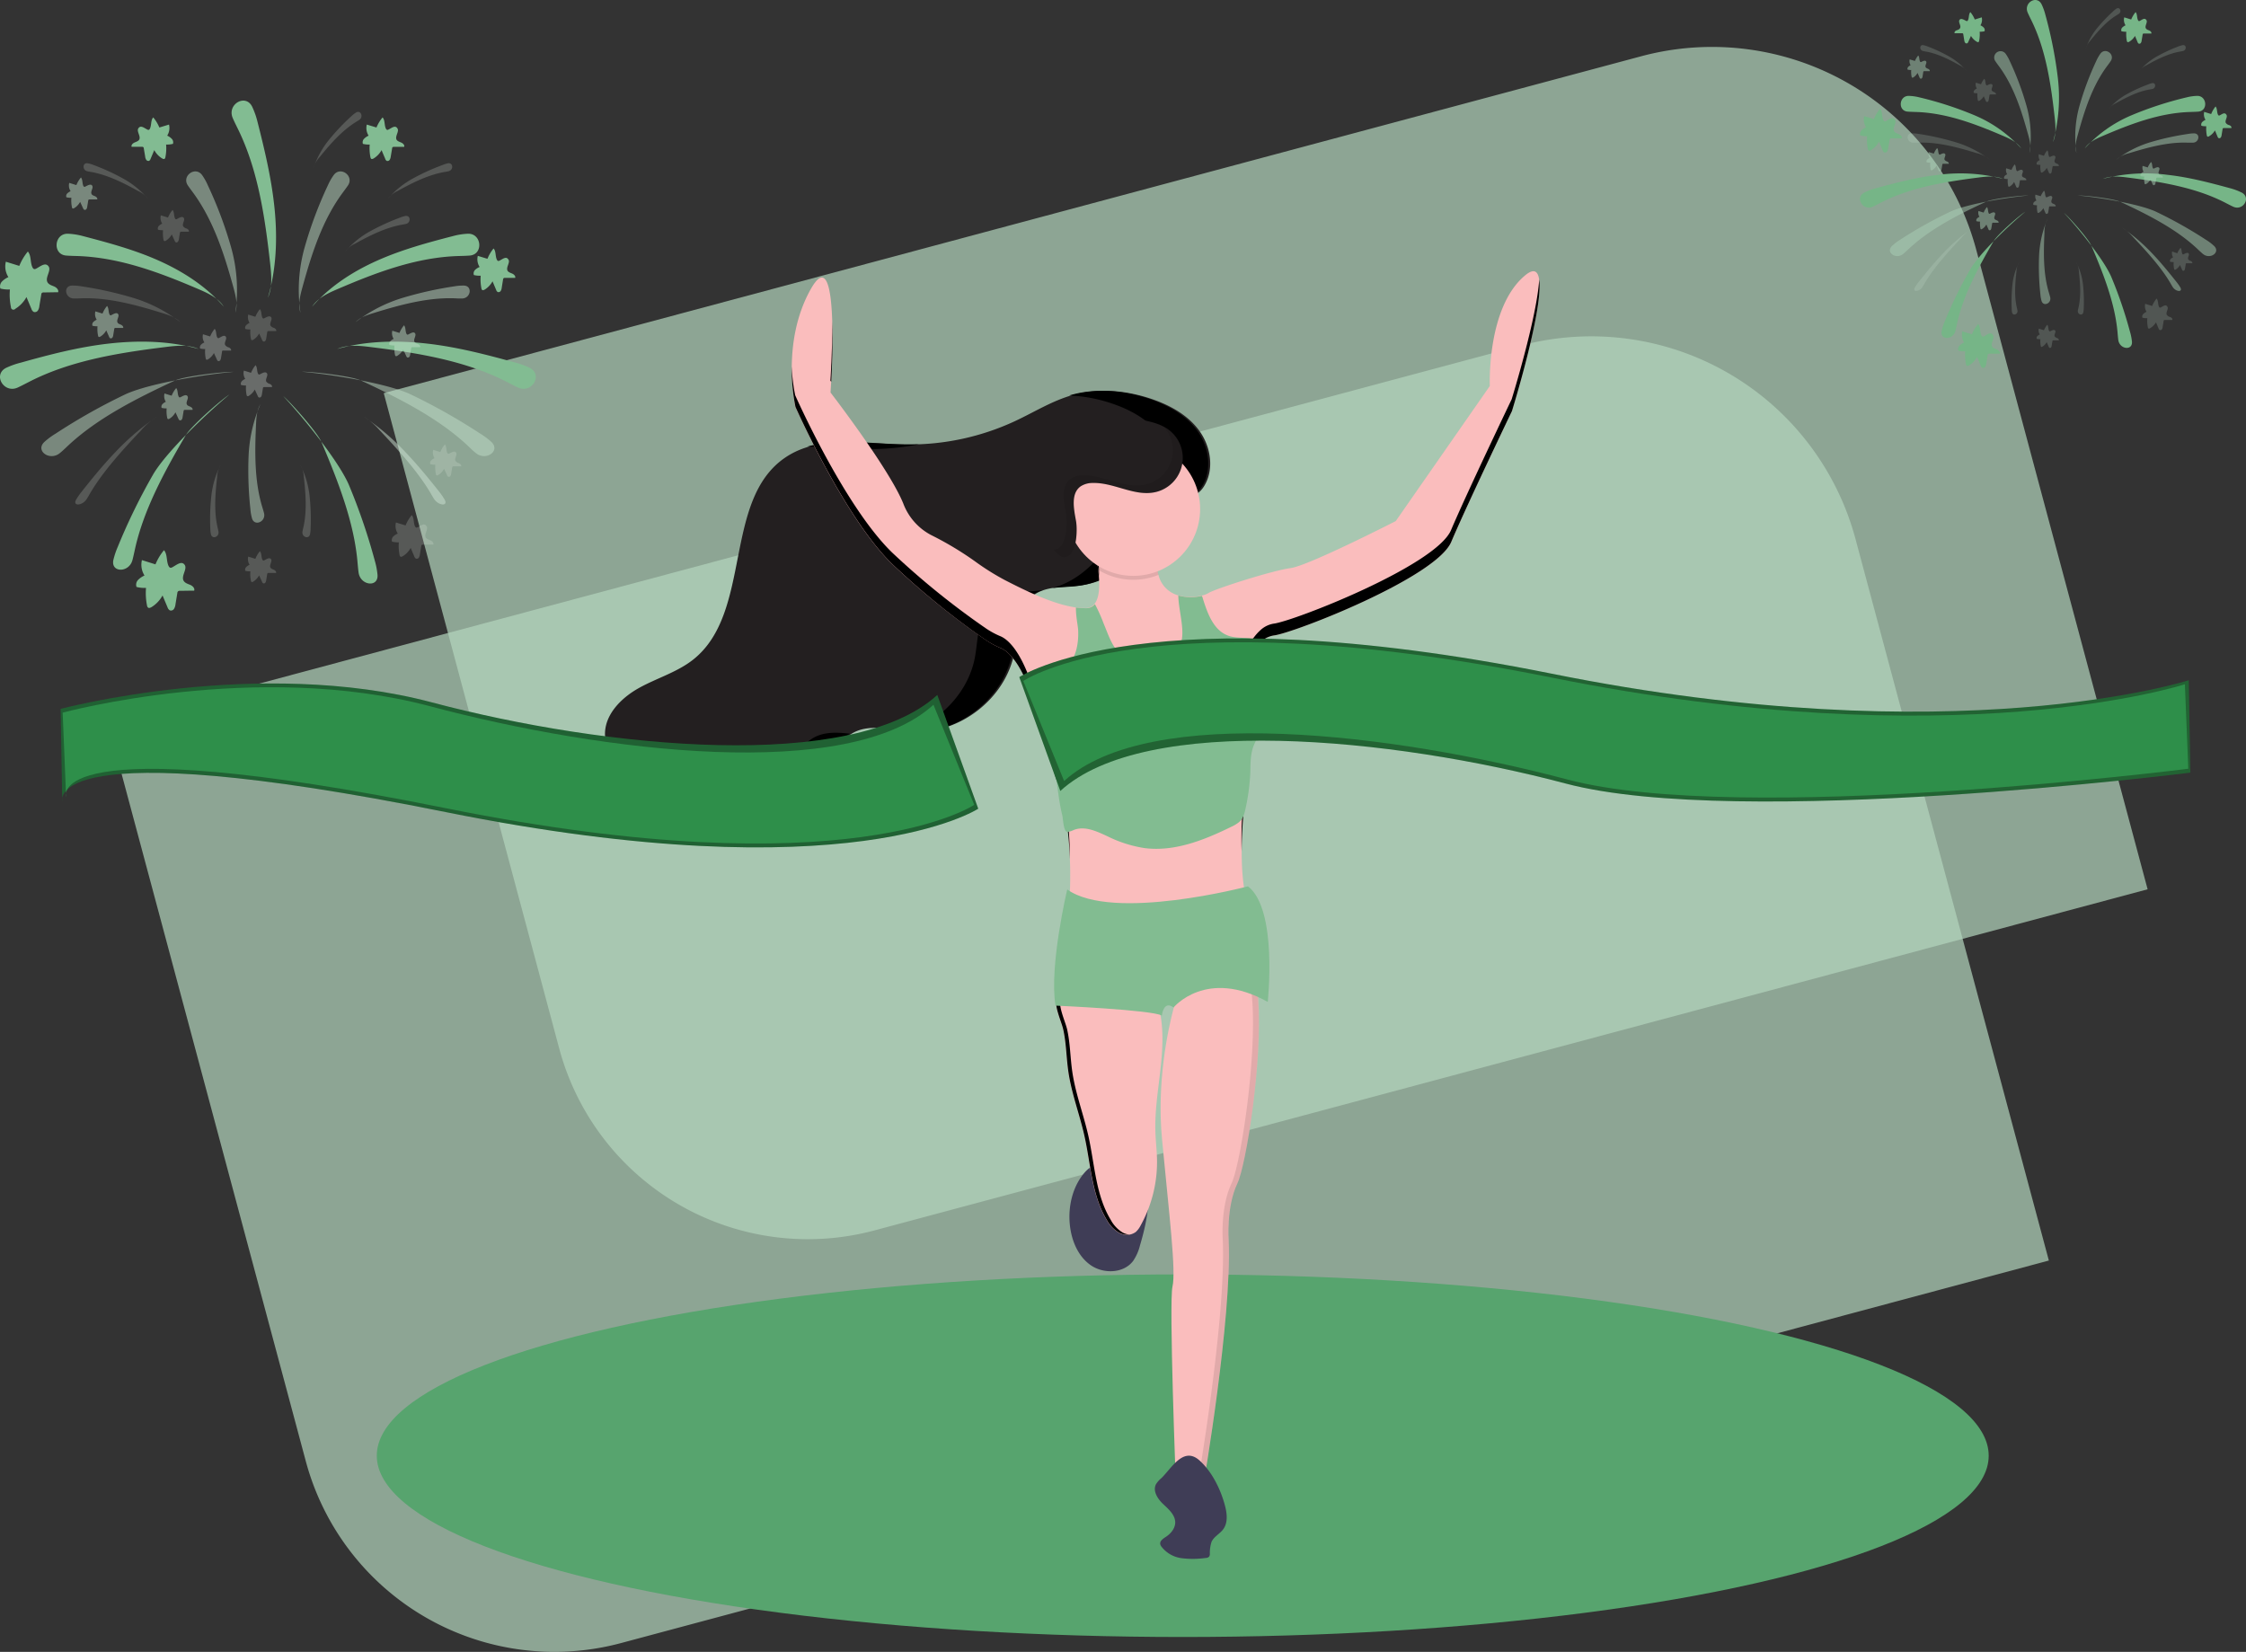 <?xml version="1.0" encoding="UTF-8"?> <svg xmlns="http://www.w3.org/2000/svg" viewBox="0 0 768 564.91"><rect x="0" y="0" width="768" height="564.91" fill="#333333" stroke="none"/><defs><style>.cls-1{fill:#b4d6be;opacity:0.7;}.cls-1,.cls-11,.cls-13,.cls-15,.cls-16,.cls-17,.cls-18,.cls-20,.cls-21,.cls-5{isolation:isolate;}.cls-2{fill:#3f3d56;}.cls-3{fill:#57a46e;}.cls-4{fill:#fabdbd;}.cls-5{opacity:0.1;}.cls-6{fill:#231f20;}.cls-7{fill:#82bc91;}.cls-8{fill:#266e39;}.cls-9{fill:#2e8f4a;}.cls-10{fill:#246c38;}.cls-11{fill:#c1dec9;}.cls-11,.cls-15,.cls-16,.cls-18{opacity:0.5;}.cls-12{fill:#82bc92;}.cls-13,.cls-17{fill:#e6f2ea;}.cls-13,.cls-20{opacity:0.2;}.cls-14{fill:#82bb92;}.cls-15{fill:#c1ddc9;}.cls-16{fill:#cfe5d5;}.cls-17,.cls-21{opacity:0.3;}.cls-18{fill:#aad1b6;}.cls-19{fill:#76b587;}.cls-20,.cls-21{fill:#cae3d2;}</style></defs><g id="Layer_2" data-name="Layer 2"><g id="Layer_1-2" data-name="Layer 1"><path class="cls-1" d="M131.19,134.45l430-115.21A93.53,93.53,0,0,1,675.75,85.38l58.61,218.73h0L299,420.77a88,88,0,0,1-107.78-62.22l-60-224.1h0Z"></path><path class="cls-1" d="M37.06,247.59,519.92,118.21a93.54,93.54,0,0,1,114.56,66.14l66.11,246.72h0L212.34,561.89a88,88,0,0,1-107.78-62.22L37,247.56h0Z"></path><path class="cls-2" d="M365.8,418.61c.51,5.37,2.68,10.89,7.09,14s11.33,2.91,14.58-1.41a16.41,16.41,0,0,0,2.34-5.31c2.64-8.9,4.46-18.63,1.24-27.34-6.93-.33-15-3.45-20.12,2.37C366.81,405.64,365.21,412.4,365.8,418.61Z"></path><ellipse class="cls-3" cx="404.43" cy="497.81" rx="275.59" ry="62"></ellipse><path class="cls-4" d="M397,363.88c-.78,7.83-2.21,15.64-1.91,23.5.11,3,.48,6,.54,9.09A44.85,44.85,0,0,1,390,419.13a7.57,7.57,0,0,1-1.61,2.16,5.32,5.32,0,0,1-5.78.3,11.42,11.42,0,0,1-4.18-4.38c-5.16-8.49-5.48-18.91-7.63-28.59-1.65-7.41-4.43-14.58-5.53-22.08-.71-4.84-.7-9.78-1.78-14.54-.32-1.44-1.21-3.6-1.8-5.72-.55-1.89-.86-3.75-.36-5,1-2.65,4.54-1.69,6.82-1.57a156.28,156.28,0,0,0,24.09-.48,2.83,2.83,0,0,1,2.26.43,2.9,2.9,0,0,1,.56,1,34.44,34.44,0,0,1,1.55,5.35C397.81,351.77,397.61,357.91,397,363.88Z"></path><path d="M393.49,339.17a6.42,6.42,0,0,0-1.24,0c-3.84.38-7.69.6-11.53.69Q387.11,339.79,393.49,339.17Z"></path><path d="M384,421.57a11.31,11.31,0,0,1-4.18-4.39c-5.16-8.48-5.48-18.9-7.63-28.59-1.65-7.41-4.44-14.57-5.53-22.08-.71-4.83-.7-9.77-1.78-14.54-.33-1.43-1.21-3.59-1.81-5.71-.54-1.89-.85-3.75-.35-5.05a2.86,2.86,0,0,1,2.65-1.79c-1.7-.09-3.35.15-4,1.82-.5,1.29-.18,3.15.36,5,.6,2.12,1.48,4.28,1.81,5.72,1.08,4.76,1.07,9.7,1.78,14.54,1.09,7.51,3.88,14.67,5.52,22.08,2.16,9.68,2.48,20.11,7.63,28.59a11.45,11.45,0,0,0,4.19,4.38,6,6,0,0,0,3.53.65A6.48,6.48,0,0,1,384,421.57Z"></path><path class="cls-4" d="M423.13,404.64c-3.89,8.13-3,19.54-3,19.54,1.14,26.86-8.62,83.48-8.62,83.48l-9.41.17s-2.43-62.46-1.18-67.86-1.09-24.17-3.57-50.34c-1.84-19.45,1.93-37.18,4-45,.7-2.7,1.2-4.18,1.2-4.18s15.06-23.11,24-12.51c2.06,2.46,3.21,7.49,3.69,13.85C431.76,362.82,426.11,398.4,423.13,404.64Z"></path><path class="cls-5" d="M430.19,341.82c-.48-6.36-1.62-11.39-3.69-13.85a6.94,6.94,0,0,0-6.65-2.69,7.16,7.16,0,0,1,4.63,2.72c2.06,2.47,3.22,7.49,3.7,13.86,1.56,21-4.08,56.57-7.06,62.81-3.89,8.14-3,19.55-3,19.55,1.14,26.86-8.63,83.48-8.63,83.48h2s9.76-56.62,8.62-83.48c0,0-.87-11.41,3-19.54C426.11,398.4,431.76,362.82,430.19,341.82Z"></path><path class="cls-2" d="M397.15,505.46a8.5,8.5,0,0,0-1.88,2.13c-1.17,2.29.59,5,2.45,6.75s4.09,3.67,4.14,6.25c0,2.07-1.5,3.87-3.24,5-.93.61-2.1,1.38-1.88,2.49a2.24,2.24,0,0,0,.37.78,10.37,10.37,0,0,0,6.94,4,31.14,31.14,0,0,0,8.24-.08,1.65,1.65,0,0,0,1.12-.41,1.49,1.49,0,0,0,.29-.93,12.15,12.15,0,0,1,.6-4.23c.84-1.76,2.83-2.69,4-4.29,1.57-2.17,1.3-5.16.64-7.76-1.44-5.67-4.55-12.11-9.1-16C404.52,494.8,400.57,502.13,397.15,505.46Z"></path><path class="cls-6" d="M411.6,166.47c3.65-5.67,2.54-13.48-1.39-19s-10.14-8.91-16.53-11.07c-8.61-2.9-18.07-3.77-26.82-1.33-7,1.94-13.2,5.86-19.74,8.92a85.47,85.47,0,0,1-37,8c-14.19-.15-29.79-3.51-41.56,4.45-21.53,14.55-11.17,52.94-31.5,69.1-5.48,4.35-12.44,6.33-18.56,9.73s-11.89,9.21-11.62,16.21a18.58,18.58,0,0,0,3.53,9.35c7.94,12.11,22.51,19.43,37,19A46.69,46.69,0,0,0,284,259.51c2-3,3.82-6.33,6.82-8.35,6-4.07,14-1.44,21.22-1,16.08,1,31.94-11.31,34.86-27.19,1.23-6.77.85-14.84,6.21-19.17,4.33-3.5,10.52-2.87,16.07-3.56,10.15-1.23,18.07-7.7,23.45-16.08,2.47-3.84,2.68-8.38,6.08-11.43C402.33,169.5,408.13,171.83,411.6,166.47Z"></path><path d="M296.7,153.57a84.78,84.78,0,0,0,17.55-1.65c-1.59.08-3.21.1-4.81.08-11.14-.11-23.15-2.2-33.48.75C282.81,152.7,289.91,153.5,296.7,153.57Z"></path><path d="M277.34,252.82c-3,2-4.78,5.36-6.82,8.36a47.13,47.13,0,0,1-26.19,18.74h2.36a46.64,46.64,0,0,0,36.57-20.32c2-3,3.83-6.33,6.82-8.36l.52-.33C285.84,250.35,281.18,250.2,277.34,252.82Z"></path><path d="M409.53,147.47c-3.92-5.48-10.14-8.91-16.53-11.06-8.61-2.9-18.07-3.78-26.82-1.34-.2.05-.4.12-.59.18A51.64,51.64,0,0,1,380.26,138c6.39,2.16,12.61,5.58,16.53,11.06s5,13.36,1.39,19c-3.47,5.38-9.27,3.05-13,6.39-3.4,3.05-3.62,7.59-6.09,11.43-4.62,7.18-11.14,13-19.33,15.25,2.82-.38,5.81-.39,8.62-.74,10.16-1.23,18.08-7.7,23.45-16.08,2.47-3.84,2.69-8.38,6.09-11.43,3.71-3.34,9.51-1,13-6.39C414.57,160.79,413.46,153,409.53,147.47Z"></path><path d="M355.67,201.93c-5.52.67-11.71.06-16.07,3.55-5.36,4.34-5,12.4-6.21,19.18-2.15,11.84-11.56,21.74-22.87,25.56l.8.06c16.09,1,31.95-11.31,34.87-27.18,1.22-6.78.85-14.84,6.21-19.18a12.44,12.44,0,0,1,4.14-2.09C356.23,201.85,356,201.9,355.67,201.93Z"></path><path class="cls-4" d="M517,140.57s-15.57,32.53-20.73,44.72-53.89,31.18-60.6,32a8.71,8.71,0,0,0-4.75,2.39c-3.74,3.43-5.8,9.22-5.8,9.22s3,18.09.18,48.38q-.09.89-.15,1.74c-2.43,28.82,3.82,35.5,3.82,35.5s-64.73,26-63.28-6.29a147.43,147.43,0,0,0-.5-23.77A100.35,100.35,0,0,0,361,265.78c-1.68-5.54-3.69-11.62-5.81-19.9a89,89,0,0,0-3.94-12.13l-.14-.35c-3.51-8.28-6.92-10.91-8.85-11.75a28.49,28.49,0,0,1-5.21-2.82A269.75,269.75,0,0,1,305.17,193c-16.4-15.84-33.2-53.85-33.2-53.85s-5.08-22.09,5.35-40.42,6.67,35.5,6.67,35.5,19.94,25.86,24.85,37.88a20.23,20.23,0,0,0,9.6,10.89,110.52,110.52,0,0,1,15,9,85.44,85.44,0,0,0,10.12,6.35c7.58,3.9,16.66,8.29,24.18,9.36a23.31,23.31,0,0,0,3.54.24,3.67,3.67,0,0,0,2.94-1.4c2-2.4,1.83-7.51,1.3-11.7a59.09,59.09,0,0,0-1.22-6.45s21.6-14.15,21.22,2.66a19,19,0,0,0,.6,5.51,9.59,9.59,0,0,0,6.64,7,16.22,16.22,0,0,0,8.07.12,8,8,0,0,0,2.36-.86c2-1.38,22-7.77,28.08-8.55s36-16.09,36-16.09L509.43,132s-1.14-26.87,12.1-37.85S517,140.57,517,140.57Z"></path><path d="M425.06,275a131.88,131.88,0,0,0-.49,16.27c0-3.55.17-7.6.56-12.24q.06-.86.15-1.74a264,264,0,0,0,1.13-31.19q.07,13.6-1.2,27.16C425.18,273.81,425.1,274.39,425.06,275Z"></path><path d="M375,188c-.44.27-.66.43-.66.43a58.53,58.53,0,0,1,1.44,8.72A41.31,41.31,0,0,0,375,188Z"></path><path d="M284.24,130.57c.24-4.71.59-13.15.36-20.64.06,10-.65,20.26-.65,20.26Z"></path><path d="M365.7,307.41a5.21,5.21,0,0,1,0,.79c-1.45,32.28,63.28,6.29,63.28,6.29a11.18,11.18,0,0,1-1.76-3.39C417.44,314.77,368.4,331.87,365.7,307.41Z"></path><path d="M516.9,136.54s-15.56,32.53-20.72,44.72-53.89,31.18-60.6,32a8.74,8.74,0,0,0-4.75,2.39c-3.74,3.43-5.8,9.22-5.8,9.22s.18,1.09.42,3.17a24.83,24.83,0,0,1,5.45-8.36,8.74,8.74,0,0,1,4.75-2.39c6.71-.79,55.44-19.78,60.6-32S517,140.57,517,140.57s10.75-34.69,9.32-45C525.5,108.82,516.9,136.54,516.9,136.54Z"></path><path d="M365.1,280.4a100,100,0,0,0-4.19-18.65c-1.68-5.54-3.69-11.62-5.81-19.9a89,89,0,0,0-3.94-12.13l-.15-.35c-3.5-8.28-6.91-10.92-8.84-11.76A27.52,27.52,0,0,1,337,214.8,269.7,269.7,0,0,1,305.1,189c-16.4-15.84-33.2-53.85-33.2-53.85a60.58,60.58,0,0,1-1.16-9.78A65,65,0,0,0,272,139.14s16.8,38,33.2,53.85A270,270,0,0,0,337,218.83a29.16,29.16,0,0,0,5.25,2.82c1.93.84,5.33,3.47,8.85,11.75l.14.35a87.51,87.51,0,0,1,3.92,12.13c2.12,8.28,4.13,14.36,5.82,19.9a101,101,0,0,1,4.18,18.65c.33,2.8.55,5.86.66,9.3A118.82,118.82,0,0,0,365.1,280.4Z"></path><path class="cls-7" d="M431.13,250.05a39.3,39.3,0,0,0-2.6,5.34c-1,2.84-.92,5.91-1,8.91a71.78,71.78,0,0,1-1.69,12.47,13.11,13.11,0,0,1-.64,2.22,6.06,6.06,0,0,1-.76,1.36,5.84,5.84,0,0,1-1.23,1.15,14,14,0,0,1-2.26,1.28c-9.27,4.54-19.4,8.57-29.63,7.24a43.33,43.33,0,0,1-12.46-3.95c-3.72-1.73-7.94-3.78-11.74-2.22h0a6.22,6.22,0,0,1-1.87.61,1.15,1.15,0,0,1-.37,0c-1.27-.22-1.35-4.48-1.66-5.73-1.18-4.81-1.42-8.72-2.15-12.9a41.87,41.87,0,0,0-1.74-6.8c-2.83-8.08-3.79-16.74-3.94-25.25,0-.43-3,.05-4,0-.26,0-.4,0-.34-.13a1.43,1.43,0,0,1,.2-.23,3.16,3.16,0,0,1,1.19-.62l.79-.25c4.13-1.24,8.7-1.81,11.75-4.79s3.9-7.91,3.68-12.31c-.06-1.42-.82-4.84-.75-7.7a23.31,23.31,0,0,0,3.54.24,3.67,3.67,0,0,0,2.94-1.4,53.92,53.92,0,0,1,3,6.67c1.19,2.79,2.11,5.73,3.83,8.24a14,14,0,0,0,12.69,6.22c4.92-.5,9.44-4.37,10.24-9.25.7-4.28-1.2-10.39-1.24-14.82a16.22,16.22,0,0,0,8.07.12,6,6,0,0,1,.3.84c1.6,5.16,3.72,11.07,8.83,12.82,3.3,1.13,7.16.18,10.22,1.84.23.13.46.28.68.43a7.62,7.62,0,0,1,1.81,1.86,15.15,15.15,0,0,1,2.27,6.74A37.6,37.6,0,0,1,431.13,250.05Z"></path><path class="cls-5" d="M396.15,196.59a22.9,22.9,0,0,1-20.6-1.71,59.27,59.27,0,0,0-1.22-6.46s21.6-14.15,21.22,2.66A19,19,0,0,0,396.15,196.59Z"></path><circle class="cls-4" cx="387.52" cy="174.08" r="22.85"></circle><path class="cls-8" d="M348.54,231.55s43.85-29,182.1-1.16,217.78,2.24,217.78,2.24l.55,31.58s-154.23,19.49-213.64,3.73-143.75-24-172.76,2.54Z"></path><path class="cls-5" d="M348.54,231.55s43.85-29,182.1-1.16,217.78,2.24,217.78,2.24l.55,31.58s-154.23,19.49-213.64,3.73-143.75-24-172.76,2.54Z"></path><path class="cls-9" d="M349.91,232.87s42.5-29,180.75-1.14S747.1,234,747.1,234l1.17,28.88S595.39,282.35,536,266.58s-143.11-26-172.13.51Z"></path><path class="cls-10" d="M334.5,276.55s-43.85,29-182.1,1.16S21.29,274,21.29,274l-.55-31.57s67.56-18,127-2.22,143.74,24,172.76-2.54Z"></path><path class="cls-5" d="M334.5,276.55s-43.85,29-182.1,1.16S21.29,274,21.29,274l-.55-31.57s67.56-18,127-2.22,143.74,24,172.76-2.54Z"></path><path class="cls-9" d="M333.13,275.23s-42.5,29-180.75,1.14-129.77-3.78-129.77-3.78l-1.18-28.88s66.22-18,125.63-2.19,143.11,26,172.13-.51Z"></path><path class="cls-6" d="M367.94,178.21c-.75-4.18-1.87-9.45,1.59-11.91a7.48,7.48,0,0,1,4.14-1.14c7.26-.2,14.29,4.73,21.39,3.13a12,12,0,0,0,4.32-21.49c-2.83-2-6.39-2.73-9.83-3.37-9-1.7-18.48-3.38-27.33-.87s-16.84,10.63-16,19.77c.41,4.37,2.71,8.31,5.11,12,1.82,2.8,9,16,12.32,16.11C368.41,190.65,368.45,180.94,367.94,178.21Z"></path><path class="cls-7" d="M426.74,303.1s-46.16,12.23-61.81,1.08c0,0-6.26,26.32-4,39.72,0,0,32.95,1.44,36.35,3.4,0,0,.57-5.39,4-2.76,0,0,11.19-13.64,32.22-1.91C433.47,342.63,437,311,426.74,303.1Z"></path><path class="cls-5" d="M399.4,146.8a15.75,15.75,0,0,0-1.52-.92,12,12,0,0,1-.74,17l-.05,0a11.88,11.88,0,0,1-5.44,2.83c-7.1,1.61-14.12-3.33-21.39-3.13a7.49,7.49,0,0,0-4.14,1.15c-3.46,2.46-2.34,7.72-1.6,11.9.5,2.73.48,12.44-4.24,12.26h-.08c1.33,1.55,2.55,2.6,3.49,2.63,4.71.18,4.73-9.5,4.24-12.26-.74-4.18-1.86-9.45,1.6-11.91a7.48,7.48,0,0,1,4.14-1.14c7.26-.2,14.29,4.73,21.39,3.13a12,12,0,0,0,4.32-21.49Z"></path><path class="cls-11" d="M69.1,59.86c-2.3-3.13-7,.26-4.9,3.5.56.84,1.18,1.65,1.76,2.44,7,9.49,10.73,21.12,13.88,32.58.77,2.85,1.52,5.81.64,8.54A53.74,53.74,0,0,0,79,84.5a139.74,139.74,0,0,0-7.94-21.14A19.7,19.7,0,0,0,69.1,59.86Z"></path><path class="cls-12" d="M23.24,79.93c-4.74-.15-5.37,7.08-.63,7.46,1.25.1,2.51.13,3.7.16C40.91,88,54.72,93.24,68,98.93c3.25,1.4,6.64,3,8.53,5.95-6-6.93-13.85-12-22.23-15.75S37,83,28.08,80.66A23.3,23.3,0,0,0,23.24,79.93Z"></path><path class="cls-13" d="M24.56,97.66c-3,.12-2.34,4.39.7,4.42.79,0,1.58,0,2.33-.06,9.21-.37,18.65,2.17,27.79,5,2.25.68,4.62,1.46,6.25,3.13a50,50,0,0,0-16.23-8.33A125.67,125.67,0,0,0,27.72,97.9,16.7,16.7,0,0,0,24.56,97.66Z"></path><path class="cls-11" d="M86.17,177.25c.85,2.89,4.84,1.16,4.11-1.78-.19-.76-.43-1.52-.65-2.24-2.64-8.83-2.52-18.6-2.08-28.15.11-2.36.27-4.84,1.49-6.84A50.12,50.12,0,0,0,85,156a124.2,124.2,0,0,0,.62,18.09A16.08,16.08,0,0,0,86.17,177.25Z"></path><path class="cls-13" d="M30,55.84c-1.81-.31-1.94,2.33-.14,2.73.47.11,1,.19,1.4.26,5.55,1,10.86,3.66,16,6.5A8.71,8.71,0,0,1,50.6,68,30.28,30.28,0,0,0,42,61a74.76,74.76,0,0,0-10.1-4.61A9.62,9.62,0,0,0,30,55.84Z"></path><path class="cls-12" d="M2.06,125.81c-4.6,2.37-.71,8.87,4,6.72,1.23-.57,2.44-1.21,3.6-1.8,14-7.29,30.35-10,46.47-12,3.94-.5,8.14-1,11.78.61-9.93-2.8-20.51-3-30.74-1.84S17,121.24,7.17,124A27.41,27.41,0,0,0,2.06,125.81Z"></path><path class="cls-11" d="M15.2,151.11c-3.3,3.08,1.89,6.72,5.32,3.79.95-.77,1.77-1.58,2.6-2.36,10.07-9.48,23.38-16.18,36.63-22.38,3.25-1.53,16.64-3.08,20.21-3-9.34.83-28.4,3.79-36.88,7.59a202.58,202.58,0,0,0-24,13.5A25.2,25.2,0,0,0,15.2,151.11Z"></path><path class="cls-12" d="M38.77,191.48c-.94,4.41,5.34,4.47,6.52.06.3-1.15.55-2.31.79-3.42,2.91-13.5,10-26.61,17.41-39.24,1.81-3.1,11.94-12,14.93-13.95-7.21,6-21.24,19.23-26,27.22A205.72,205.72,0,0,0,40.3,186.93,27,27,0,0,0,38.77,191.48Z"></path><path class="cls-12" d="M86.23,36.49c-2.26-4.59-8.69-.81-6.64,3.89.53,1.24,1.13,2.44,1.7,3.59,6.93,14,9.31,30.24,11.09,46.18.44,3.91.82,8.08-.78,11.68,2.91-9.82,3.3-20.3,2.29-30.45s-3.37-20-5.87-29.84A27.32,27.32,0,0,0,86.23,36.49Z"></path><path class="cls-14" d="M50.37,44.3a.85.85,0,0,0,.38.12c.26,0,.43-.25.54-.48.55-1.22.23-2.85,1.11-3.79a13.36,13.36,0,0,1,2.09,3.45l3.3-1a4.86,4.86,0,0,1-.62,3.79,4.89,4.89,0,0,1,1.55,1.07,1.68,1.68,0,0,1,.41,1.74,8.31,8.31,0,0,1-2.33.23,15.42,15.42,0,0,1-.25,4.34.77.77,0,0,1-.29.55c-.23.15-.55,0-.8-.13a7.42,7.42,0,0,1-2.71-2.85l-1.24,2.94A1.35,1.35,0,0,1,51,55a.89.89,0,0,1-1-.36,2.47,2.47,0,0,1-.36-1.11l-.47-2.79a.64.64,0,0,0-.15-.4.65.65,0,0,0-.48-.14H45c-.2-.63.42-1.2,1-1.46s1.3-.46,1.61-1c.6-1.18-1-2.84-.3-3.84C48.08,42.65,49.35,43.8,50.37,44.3Z"></path><path class="cls-11" d="M114.12,59.86c2.3-3.13,7,.26,4.9,3.5-.56.84-1.18,1.65-1.76,2.44-7.06,9.49-10.74,21.12-13.88,32.58-.78,2.85-1.53,5.81-.65,8.54A53.57,53.57,0,0,1,104.2,84.5a139.14,139.14,0,0,1,7.94-21.18A19.12,19.12,0,0,1,114.12,59.86Z"></path><path class="cls-12" d="M160,79.93c4.74-.15,5.38,7.08.63,7.46-1.25.1-2.5.13-3.69.16-14.61.4-28.41,5.69-41.68,11.38-3.25,1.4-6.64,3-8.53,5.95,6-6.93,13.84-12,22.23-15.75s17.3-6.17,26.18-8.46A22.85,22.85,0,0,1,160,79.93Z"></path><path class="cls-15" d="M158.66,97.66c3,.12,2.34,4.39-.7,4.42-.79,0-1.58,0-2.34-.06-9.21-.37-18.64,2.17-27.78,5-2.25.68-4.62,1.46-6.25,3.13a49.93,49.93,0,0,1,16.23-8.33A125.67,125.67,0,0,1,155.5,97.9,16.7,16.7,0,0,1,158.66,97.66Z"></path><path class="cls-13" d="M153.17,55.84c1.82-.31,2,2.33.15,2.73-.47.11-.95.19-1.41.26-5.55,1-10.85,3.66-16,6.5A8.72,8.72,0,0,0,132.62,68a30.15,30.15,0,0,1,8.64-7,73.93,73.93,0,0,1,10.05-4.57A10.88,10.88,0,0,1,153.17,55.84Z"></path><path class="cls-13" d="M106,182.72c-.4,1.8-2.9.95-2.57-.95.09-.48.19-1,.3-1.4,1.27-5.48.8-11.43.17-17.24a8.74,8.74,0,0,0-1.19-4.1,30.52,30.52,0,0,1,3.17,10.72,75.49,75.49,0,0,1,.33,11.05A8.82,8.82,0,0,1,106,182.72Z"></path><path class="cls-16" d="M152,170.8c1.42,2.4-2,2.23-3.58-.17-.41-.63-.77-1.25-1.13-1.9-4.31-7.33-10.87-14.59-17.47-21.6a24.5,24.5,0,0,0-5.43-4.67,84.59,84.59,0,0,1,14.23,12.14c4.24,4.44,8,9.06,11.66,13.68A21.54,21.54,0,0,1,152,170.8Z"></path><path class="cls-13" d="M26.07,170.8c-1.41,2.4,2.07,2.23,3.6-.17.4-.63.77-1.25,1.12-1.9,4.3-7.33,10.87-14.59,17.48-21.6a24.39,24.39,0,0,1,5.41-4.67A86.68,86.68,0,0,0,39.46,154.6c-4.24,4.44-8,9.06-11.65,13.68A21.7,21.7,0,0,0,26.07,170.8Z"></path><path class="cls-13" d="M72.13,182.72c.41,1.8,2.9.95,2.57-.95-.08-.48-.2-1-.3-1.4-1.26-5.48-.81-11.43-.16-17.24a8.83,8.83,0,0,1,1.17-4.1,30.3,30.3,0,0,0-3.16,10.72,74.13,74.13,0,0,0-.34,11.05A9.5,9.5,0,0,0,72.13,182.72Z"></path><path class="cls-13" d="M138.64,73.86c1.81-.32,1.94,2.33.14,2.73-.47.1-.95.19-1.4.26-5.55,1-10.86,3.66-16,6.49a8.63,8.63,0,0,0-3.3,2.66,30.31,30.31,0,0,1,8.64-7,75.93,75.93,0,0,1,10.06-4.58A10,10,0,0,1,138.64,73.86Z"></path><path class="cls-13" d="M121.74,38.49c1.56-1,2.67,1.43,1.16,2.47-.41.28-.82.53-1.22.77-4.79,3-8.7,7.45-12.38,12a8.8,8.8,0,0,0-2.09,3.73,30.49,30.49,0,0,1,5.38-9.76,75.5,75.5,0,0,1,7.59-8A10.17,10.17,0,0,1,121.74,38.49Z"></path><path class="cls-12" d="M181.16,125.81c4.6,2.37.71,8.87-4,6.72-1.24-.57-2.45-1.21-3.6-1.8-14.05-7.29-30.35-10-46.47-12-3.94-.5-8.14-1-11.78.61,9.93-2.8,20.5-3,30.74-1.84s20.16,3.74,30,6.45A27.41,27.41,0,0,1,181.16,125.81Z"></path><path class="cls-11" d="M168,151.11c3.3,3.08-1.89,6.72-5.32,3.79-1-.77-1.77-1.58-2.6-2.36-10.1-9.49-23.38-16.22-36.66-22.42-3.25-1.53-16.64-3.07-20.22-3,9.35.84,28.41,3.79,36.89,7.59a203.22,203.22,0,0,1,24,13.5A24.8,24.8,0,0,1,168,151.11Z"></path><path class="cls-12" d="M129.08,196.51c.41,4.5-5.86,3.8-6.47-.75-.16-1.17-.26-2.36-.36-3.49-1.19-13.76-6.64-27.66-12.33-41.11-1.41-3.31-10.35-13.4-13.07-15.71,6.4,6.85,18.66,21.74,22.4,30.26a205.51,205.51,0,0,1,8.93,26.11A25.73,25.73,0,0,1,129.08,196.51Z"></path><path class="cls-14" d="M132.84,44.3a.74.74,0,0,1-.38.12c-.25,0-.42-.25-.53-.48-.56-1.22-.24-2.85-1.11-3.79a13.36,13.36,0,0,0-2.09,3.45l-3.31-1a4.91,4.91,0,0,0,.62,3.79,5.18,5.18,0,0,0-1.55,1.07,1.72,1.72,0,0,0-.4,1.74,8.31,8.31,0,0,0,2.33.23,15.42,15.42,0,0,0,.25,4.34.84.84,0,0,0,.28.55c.24.15.56,0,.81-.13a7.72,7.72,0,0,0,2.71-2.85l1.24,2.94a1.23,1.23,0,0,0,.54.74.89.89,0,0,0,1-.36,2.6,2.6,0,0,0,.36-1.11l.47-2.79a.59.59,0,0,1,.15-.4.64.64,0,0,1,.48-.14h3.5c.2-.63-.42-1.2-1-1.46s-1.31-.46-1.61-1c-.6-1.18,1-2.84.3-3.84C135.14,42.65,133.9,43.8,132.84,44.3Z"></path><path class="cls-13" d="M142.81,180.32a.77.77,0,0,1-.39.11c-.25,0-.42-.25-.53-.48-.56-1.21-.23-2.8-1.1-3.79a12.94,12.94,0,0,0-2.1,3.52l-3.3-1a4.89,4.89,0,0,0,.62,3.8,4.69,4.69,0,0,0-1.55,1,1.72,1.72,0,0,0-.41,1.74,8.32,8.32,0,0,0,2.33.24,15.33,15.33,0,0,0,.25,4.33.84.84,0,0,0,.28.56c.25.16.56,0,.81-.14a7.47,7.47,0,0,0,2.71-2.84l1.24,2.93a1.3,1.3,0,0,0,.55.73.86.86,0,0,0,1-.35,2.75,2.75,0,0,0,.37-1.11l.46-2.8a.59.59,0,0,1,.15-.4.72.72,0,0,1,.49-.13c1.16,0,2.32-.05,3.49,0,.2-.62-.42-1.2-1-1.46s-1.3-.46-1.61-1c-.6-1.17,1-2.84.3-3.79C145.1,178.63,143.83,179.82,142.81,180.32Z"></path><path class="cls-14" d="M170.8,89.13a.77.77,0,0,1-.39.11c-.25,0-.42-.25-.53-.48-.56-1.22-.23-2.84-1.11-3.79a13.38,13.38,0,0,0-2.09,3.53l-3.3-1a4.89,4.89,0,0,0,.62,3.8,4.91,4.91,0,0,0-1.55,1,1.71,1.71,0,0,0-.41,1.76,8.31,8.31,0,0,0,2.33.22,15.47,15.47,0,0,0,.25,4.35.84.84,0,0,0,.28.55c.24.15.56,0,.81-.13a7.64,7.64,0,0,0,2.71-2.85l1.23,2.93a1.29,1.29,0,0,0,.55.74.89.89,0,0,0,1-.36,2.47,2.47,0,0,0,.36-1.11l.46-2.85a.68.68,0,0,1,.16-.38.69.69,0,0,1,.48-.15h3.5c.2-.61-.42-1.19-1-1.45s-1.3-.45-1.61-1c-.6-1.19,1-2.85.3-3.8C173.09,87.47,171.84,88.64,170.8,89.13Z"></path><path class="cls-14" d="M58.9,194a1.13,1.13,0,0,1-.54.16c-.35,0-.59-.35-.74-.66-.78-1.71-.33-3.92-1.54-5.35A18.43,18.43,0,0,0,53.16,193l-4.63-1.46a6.88,6.88,0,0,0,.88,5.27,7.33,7.33,0,0,0-2.17,1.48,2.37,2.37,0,0,0-.56,2.43,11.13,11.13,0,0,0,3.25.33,21.55,21.55,0,0,0,.34,6,1.08,1.08,0,0,0,.4.76c.33.22.78,0,1.12-.18a10.7,10.7,0,0,0,3.79-4l1.72,4.09a1.86,1.86,0,0,0,.76,1,1.21,1.21,0,0,0,1.43-.49,3.56,3.56,0,0,0,.51-1.55l.64-3.89a.92.92,0,0,1,.22-.55.88.88,0,0,1,.68-.2c1.62,0,3.24-.06,4.86-.05.29-.86-.57-1.66-1.41-2s-1.81-.64-2.23-1.44c-.85-1.64,1.34-3.93.41-5.35C62.1,191.62,60.32,193.26,58.9,194Z"></path><path class="cls-14" d="M12.35,91.87a1.21,1.21,0,0,1-.55.16c-.34,0-.59-.35-.73-.67-.79-1.7-.33-3.91-1.54-5.35A18.58,18.58,0,0,0,6.6,90.93L2,89.5a6.79,6.79,0,0,0,.87,5.27A6.86,6.86,0,0,0,.7,96.25a2.4,2.4,0,0,0-.57,2.43A11.92,11.92,0,0,0,3.39,99a20.47,20.47,0,0,0,.35,6,.86.86,0,0,0,.8.91.9.9,0,0,0,.72-.32,10.78,10.78,0,0,0,3.79-4l1.71,4.08a1.75,1.75,0,0,0,.77,1,1.24,1.24,0,0,0,1.43-.49,3.46,3.46,0,0,0,.5-1.56l.65-3.89a1,1,0,0,1,.2-.55A1,1,0,0,1,15,100c1.62,0,3.24-.06,4.87-.06.28-.86-.59-1.66-1.41-2s-1.82-.64-2.24-1.45c-.84-1.64,1.35-3.92.42-5.35C15.54,89.52,13.76,91.16,12.35,91.87Z"></path><path class="cls-13" d="M153.62,155.09a.52.52,0,0,1-.29.09c-.19,0-.31-.19-.4-.35-.41-1-.17-2.08-.81-2.85a10,10,0,0,0-1.56,2.61l-2.44-.76a3.71,3.71,0,0,0,.46,2.85,3.58,3.58,0,0,0-1.15.77,1.28,1.28,0,0,0-.3,1.29,6.21,6.21,0,0,0,1.72.18,11.94,11.94,0,0,0,.19,3.21.59.59,0,0,0,.21.41.6.6,0,0,0,.6-.1,5.68,5.68,0,0,0,2-2.13l1,2.17a.91.91,0,0,0,.4.54.66.66,0,0,0,.77-.26,1.84,1.84,0,0,0,.26-.82l.34-2.07a.5.5,0,0,1,.12-.29.52.52,0,0,1,.36-.11h2.59c.14-.45-.32-.88-.76-1.07a2.21,2.21,0,0,1-1.19-.77c-.44-.87.72-2.08.23-2.84S154.37,154.71,153.62,155.09Z"></path><path class="cls-13" d="M90.37,191.61a.9.9,0,0,1-.28.08.51.51,0,0,1-.39-.36c-.42-.9-.18-2.07-.83-2.84a9.69,9.69,0,0,0-1.55,2.61l-2.44-.76a3.61,3.61,0,0,0,.46,2.79,3.8,3.8,0,0,0-1.15.79,1.26,1.26,0,0,0-.31,1.29,5.92,5.92,0,0,0,1.73.17,11.22,11.22,0,0,0,.19,3.22.57.57,0,0,0,.2.4c.18.11.42,0,.6-.1a5.84,5.84,0,0,0,2-2.13l1,2.17a1,1,0,0,0,.39.54.65.65,0,0,0,.77-.27,2,2,0,0,0,.27-.82l.34-2.07a.57.57,0,0,1,.11-.28.52.52,0,0,1,.36-.11H94.4c.15-.45-.31-.88-.75-1.08s-.94-.33-1.18-.77c-.46-.87.71-2.08.22-2.84S91.13,191.23,90.37,191.61Z"></path><path class="cls-11" d="M29.17,63.81a.75.75,0,0,1-.29.09.56.56,0,0,1-.39-.36c-.41-.95-.18-2.08-.81-2.85a9.23,9.23,0,0,0-1.56,2.61l-2.44-.76a3.56,3.56,0,0,0,.46,2.84,4.18,4.18,0,0,0-1.16.79,1.28,1.28,0,0,0-.29,1.29,5.85,5.85,0,0,0,1.72.17,11.22,11.22,0,0,0,.19,3.22.58.58,0,0,0,.2.41c.18.11.42,0,.6-.1a5.68,5.68,0,0,0,2-2.13l1,2.17a1,1,0,0,0,.41.54.64.64,0,0,0,.76-.27,1.84,1.84,0,0,0,.26-.82l.34-2.07a.5.5,0,0,1,.12-.28.52.52,0,0,1,.36-.11h2.6c.15-.45-.32-.88-.75-1.08s-1-.33-1.19-.77c-.45-.87.71-2.08.22-2.84S29.93,63.43,29.17,63.81Z"></path><path class="cls-11" d="M61.75,135.82a.64.64,0,0,1-.3.08c-.18,0-.31-.18-.39-.35-.41-.9-.18-2.07-.81-2.84a9.47,9.47,0,0,0-1.56,2.61l-2.44-.76a3.64,3.64,0,0,0,.46,2.84,3.8,3.8,0,0,0-1.15.79,1.28,1.28,0,0,0-.3,1.29,5.92,5.92,0,0,0,1.73.17,10.87,10.87,0,0,0,.18,3.22.62.62,0,0,0,.2.4c.18.12.42,0,.6-.1A5.65,5.65,0,0,0,60,141l1,2.18a1,1,0,0,0,.41.54.64.64,0,0,0,.76-.27,1.85,1.85,0,0,0,.27-.82l.34-2.07a.5.5,0,0,1,.12-.29.47.47,0,0,1,.36-.1h2.58c.15-.46-.31-.88-.75-1.08s-1-.34-1.19-.77c-.44-.87.72-2.09.22-2.84S62.5,135.45,61.75,135.82Z"></path><path class="cls-11" d="M38.1,107.74a.47.47,0,0,1-.28.09c-.19,0-.32-.18-.39-.35-.42-.9-.18-2.08-.83-2.85a10,10,0,0,0-1.55,2.61l-2.44-.76a3.63,3.63,0,0,0,.46,2.85,4,4,0,0,0-1.15.78,1.26,1.26,0,0,0-.31,1.29,6.29,6.29,0,0,0,1.73.18,11.15,11.15,0,0,0,.19,3.21.59.59,0,0,0,.21.41c.18.11.42,0,.6-.11a5.65,5.65,0,0,0,2-2.12l.95,2.17a1,1,0,0,0,.39.54.66.66,0,0,0,.77-.26,2,2,0,0,0,.27-.83l.34-2.07a.43.43,0,0,1,.11-.28.47.47,0,0,1,.36-.1h2.59c.14-.46-.31-.89-.75-1.09s-1-.34-1.18-.76c-.46-.88.71-2.09.22-2.85S38.86,107.37,38.1,107.74Z"></path><path class="cls-11" d="M139.65,114.35a.52.52,0,0,1-.29.09c-.19,0-.31-.18-.4-.35-.41-.9-.17-2.08-.81-2.85a10,10,0,0,0-1.56,2.61l-2.44-.76a3.63,3.63,0,0,0,.46,2.8,3.8,3.8,0,0,0-1.15.79,1.26,1.26,0,0,0-.3,1.29,6.21,6.21,0,0,0,1.72.17,11.54,11.54,0,0,0,.19,3.21.63.63,0,0,0,.21.41c.18.12.42,0,.6-.1a5.84,5.84,0,0,0,2-2.13l1,2.17a1,1,0,0,0,.4.55A.69.69,0,0,0,140,122a1.84,1.84,0,0,0,.26-.82l.34-2.07a.56.56,0,0,1,.12-.3.5.5,0,0,1,.36-.09h2.59c.14-.46-.32-.88-.75-1.08s-1-.34-1.19-.77c-.45-.87.71-2.09.22-2.85S140.4,114,139.65,114.35Z"></path><path class="cls-13" d="M90.37,108.83a.47.47,0,0,1-.28.09c-.19,0-.32-.19-.39-.35-.42-.95-.18-2.08-.83-2.85a10.29,10.29,0,0,0-1.55,2.61l-2.44-.76a3.67,3.67,0,0,0,.46,2.85,3.77,3.77,0,0,0-1.15.78,1.27,1.27,0,0,0-.31,1.3,6.73,6.73,0,0,0,1.73.17,11.45,11.45,0,0,0,.19,3.2.55.55,0,0,0,.21.41c.18.12.42,0,.6-.09a5.79,5.79,0,0,0,2-2.14l1,2.17a.93.93,0,0,0,.39.54.64.64,0,0,0,.77-.25,2,2,0,0,0,.27-.83l.34-2.07a.65.65,0,0,1,.11-.29.58.58,0,0,1,.36-.1h2.6c.15-.46-.31-.89-.75-1.08a2.17,2.17,0,0,1-1.18-.76c-.46-.88.71-2.09.22-2.85S91.13,108.46,90.37,108.83Z"></path><path class="cls-17" d="M74.91,115.56a.54.54,0,0,1-.28.08c-.19,0-.32-.18-.4-.35-.42-.94-.17-2.07-.82-2.84a10,10,0,0,0-1.55,2.61l-2.45-.75a3.63,3.63,0,0,0,.47,2.8,3.58,3.58,0,0,0-1.15.77,1.27,1.27,0,0,0-.31,1.3,6.73,6.73,0,0,0,1.73.17,11.59,11.59,0,0,0,.19,3.22.59.59,0,0,0,.21.41c.18.11.42,0,.6-.11a5.76,5.76,0,0,0,2-2.13l1,2.17a1,1,0,0,0,.39.55.65.65,0,0,0,.77-.27,2,2,0,0,0,.27-.82l.34-2.07a.35.35,0,0,1,.44-.41H79c.15-.46-.31-.89-.75-1.08A2.19,2.19,0,0,1,77,118c-.46-.87.71-2.08.22-2.84S75.67,115.19,74.91,115.56Z"></path><path class="cls-13" d="M60.5,74.9a.6.6,0,0,1-.29.08c-.18,0-.31-.18-.39-.35-.42-.95-.18-2.07-.81-2.84a9.57,9.57,0,0,0-1.56,2.6L55,73.64a3.56,3.56,0,0,0,.47,2.84,4,4,0,0,0-1.16.78,1.3,1.3,0,0,0-.29,1.3,6.21,6.21,0,0,0,1.72.17A11.59,11.59,0,0,0,55.92,82a.57.57,0,0,0,.21.4c.18.12.42,0,.6-.1a5.64,5.64,0,0,0,2-2.14l1,2.18a1,1,0,0,0,.41.55.64.64,0,0,0,.76-.35,1.86,1.86,0,0,0,.28-.83l.33-2.07a.5.5,0,0,1,.12-.29.66.66,0,0,1,.36-.11h2.59c.15-.46-.31-.89-.75-1.08a2.2,2.2,0,0,1-1.19-.76c-.45-.88.71-2.09.22-2.85S61.25,74.48,60.5,74.9Z"></path><path class="cls-17" d="M88.89,128a.75.75,0,0,1-.29.09c-.18,0-.31-.19-.39-.36-.42-.9-.18-2.07-.82-2.85a9.69,9.69,0,0,0-1.55,2.61l-2.45-.76a3.58,3.58,0,0,0,.47,2.85,3.62,3.62,0,0,0-1.16.77,1.3,1.3,0,0,0-.3,1.29,5.93,5.93,0,0,0,1.73.19,11.45,11.45,0,0,0,.18,3.2.65.65,0,0,0,.21.41.6.6,0,0,0,.6-.1,5.68,5.68,0,0,0,2-2.13l1,2.17a.91.91,0,0,0,.4.54.65.65,0,0,0,.76-.25,1.86,1.86,0,0,0,.28-.83l.34-2.07a.38.38,0,0,1,.36-.4H93c.16-.46-.3-.89-.75-1.08a2.23,2.23,0,0,1-1.18-.76c-.45-.88.71-2.09.22-2.85S89.64,127.6,88.89,128Z"></path><path class="cls-18" d="M685.79,18.35a2.17,2.17,0,0,0-3.53,2.52c.4.61.84,1.2,1.26,1.76,5.09,6.88,7.73,15.23,10,23.47.56,2,1.1,4.2.47,6.19a38.69,38.69,0,0,0-1.06-16.16,100.32,100.32,0,0,0-5.72-15.28A14,14,0,0,0,685.79,18.35Z"></path><path class="cls-19" d="M652.75,32.79c-3.41-.11-3.88,5.11-.45,5.38.9.07,1.8.09,2.66.12,10.52.28,20.45,4.09,30,8.18,2.35,1,4.77,2.14,6.18,4.29a45,45,0,0,0-16-11.35,120.7,120.7,0,0,0-18.89-6.13A16.59,16.59,0,0,0,652.75,32.79Z"></path><path class="cls-20" d="M653.69,45.61c-2.16.08-1.67,3.17.51,3.18h1.69c6.63-.27,13.42,1.56,20,3.57a10.26,10.26,0,0,1,4.51,2.27,36.2,36.2,0,0,0-11.7-6A91.77,91.77,0,0,0,656,45.78,11.92,11.92,0,0,0,653.69,45.61Z"></path><path class="cls-18" d="M698.09,102.9c.61,2.09,3.47.85,2.95-1.27-.14-.55-.3-1.1-.46-1.62-1.91-6.36-1.82-13.4-1.5-20.29a10.25,10.25,0,0,1,1.07-4.92,36.33,36.33,0,0,0-2.91,12.82,88.2,88.2,0,0,0,.45,13A11,11,0,0,0,698.09,102.9Z"></path><path class="cls-20" d="M657.65,15.44c-1.31-.22-1.41,1.68-.11,2,.34.08.69.14,1,.2,4,.68,7.82,2.63,11.5,4.67a6.36,6.36,0,0,1,2.4,1.93,22.14,22.14,0,0,0-6.23-5.08A54.7,54.7,0,0,0,659,15.83,8,8,0,0,0,657.65,15.44Z"></path><path class="cls-19" d="M637.49,65.85c-3.32,1.71-.52,6.39,2.89,4.84.89-.41,1.75-.87,2.59-1.3,10.12-5.25,21.88-7.18,33.45-8.67,2.84-.37,5.86-.69,8.49.44a57.44,57.44,0,0,0-22.15-1.36c-7.36.82-14.53,2.72-21.62,4.65A19,19,0,0,0,637.49,65.85Z"></path><path class="cls-18" d="M647,84.07c-2.38,2.22,1.37,4.85,3.83,2.73.68-.56,1.28-1.15,1.88-1.71C660,78.27,669.55,73.43,679.1,69c2.34-1.09,12-2.21,14.56-2.15-6.73.6-20.45,2.73-26.58,5.45A145.57,145.57,0,0,0,649.71,82,17,17,0,0,0,647,84.07Z"></path><path class="cls-19" d="M663.94,113.16c-.69,3.18,3.85,3.22,4.69,0,.22-.83.4-1.67.57-2.47,2.1-9.72,7.23-19.17,12.54-28.27,1.31-2.23,8.61-8.64,10.77-10-5.2,4.32-15.3,13.85-18.75,19.61A146.77,146.77,0,0,0,665,109.88,17.2,17.2,0,0,0,663.94,113.16Z"></path><path class="cls-19" d="M698.12,1.5c-1.62-3.31-6.25-.59-4.77,2.81.39.88.82,1.75,1.23,2.58,5,10.1,6.71,21.81,8,33.26.31,2.83.58,5.82-.57,8.41a57.33,57.33,0,0,0,1.65-21.93,145.57,145.57,0,0,0-4.24-21.49A19,19,0,0,0,698.12,1.5Z"></path><path class="cls-19" d="M672.29,7.13a.54.54,0,0,0,.28.08c.18,0,.31-.19.38-.35.41-.88.17-2,.8-2.72a9.54,9.54,0,0,1,1.51,2.53l2.38-.74a3.54,3.54,0,0,1-.45,2.73,3.58,3.58,0,0,1,1.12.76,1.22,1.22,0,0,1,.29,1.26,5.89,5.89,0,0,1-1.67.17,11,11,0,0,1-.19,3.13.55.55,0,0,1-.2.39c-.17.12-.4,0-.58-.09a5.48,5.48,0,0,1-2-2l-.9,2a1,1,0,0,1-.4.53.62.62,0,0,1-.74-.25,1.76,1.76,0,0,1-.26-.81l-.33-2a.65.65,0,0,0-.11-.29.55.55,0,0,0-.35-.1h-2.52c-.15-.45.3-.87.73-1s.94-.34,1.15-.75c.44-.85-.68-2-.21-2.77S671.56,6.77,672.29,7.13Z"></path><path class="cls-18" d="M718.22,18.35c1.66-2.25,5.07.19,3.53,2.52-.41.61-.84,1.2-1.27,1.76-5.09,6.88-7.73,15.23-10,23.47-.56,2-1.1,4.2-.46,6.19a38.69,38.69,0,0,1,1.06-16.16,101.11,101.11,0,0,1,5.71-15.26A14.59,14.59,0,0,1,718.22,18.35Z"></path><path class="cls-19" d="M751.25,32.79c3.41-.11,3.88,5.11.45,5.38-.89.07-1.79.09-2.65.12-10.53.28-20.45,4.09-30,8.18-2.34,1-4.81,2.14-6.18,4.29a45.12,45.12,0,0,1,16-11.35,120.7,120.7,0,0,1,18.89-6.13A16.4,16.4,0,0,1,751.25,32.79Z"></path><path class="cls-18" d="M750.31,45.61c2.17.08,1.68,3.17-.5,3.18h-1.69c-6.64-.27-13.43,1.56-20,3.57a10.23,10.23,0,0,0-4.5,2.27,36.2,36.2,0,0,1,11.7-6,91,91,0,0,1,12.76-2.81A11.87,11.87,0,0,1,750.31,45.61Z"></path><path class="cls-20" d="M746.36,15.44c1.3-.22,1.41,1.68.1,2-.34.08-.68.14-1,.2-4,.68-7.83,2.63-11.51,4.67a6.44,6.44,0,0,0-2.4,1.93,22.14,22.14,0,0,1,6.23-5.08A56.15,56.15,0,0,1,745,15.83,8.11,8.11,0,0,1,746.36,15.44Z"></path><path class="cls-20" d="M712.36,106.85c-.29,1.29-2.09.68-1.85-.68.06-.34.15-.68.22-1,.91-4,.58-8.23.12-12.41a6.32,6.32,0,0,0-.86-3,22.06,22.06,0,0,1,2.29,7.69,56.24,56.24,0,0,1,.24,8A7.33,7.33,0,0,1,712.36,106.85Z"></path><path class="cls-18" d="M745.52,98.26c1,1.73-1.48,1.61-2.59-.12-.28-.45-.55-.91-.8-1.36-3.11-5.29-7.83-10.51-12.6-15.56a17.21,17.21,0,0,0-3.9-3.37,62.69,62.69,0,0,1,10.22,8.74c3.06,3.2,5.75,6.53,8.4,9.86A15.09,15.09,0,0,1,745.52,98.26Z"></path><path class="cls-20" d="M654.79,98.26c-1,1.73,1.49,1.61,2.58-.12.3-.45.56-.91.81-1.36,3.11-5.29,7.84-10.51,12.6-15.56a17.43,17.43,0,0,1,3.9-3.37,62.69,62.69,0,0,0-10.22,8.74c-3.05,3.2-5.76,6.53-8.4,9.86A15.09,15.09,0,0,0,654.79,98.26Z"></path><path class="cls-20" d="M688,106.85c.3,1.29,2.09.68,1.85-.68-.06-.34-.14-.68-.22-1-.9-4-.58-8.23-.11-12.41a6.09,6.09,0,0,1,.85-3,22,22,0,0,0-2.25,7.72,56.24,56.24,0,0,0-.24,8A7.84,7.84,0,0,0,688,106.85Z"></path><path class="cls-20" d="M735.91,28.43c1.3-.24,1.4,1.66.1,2l-1,.18c-4,.68-7.81,2.65-11.5,4.68a6.36,6.36,0,0,0-2.4,1.93,21.94,21.94,0,0,1,6.23-5.07,53.64,53.64,0,0,1,7.24-3.3A7.62,7.62,0,0,1,735.91,28.43Z"></path><path class="cls-20" d="M723.71,2.94c1.13-.69,1.93,1,.83,1.78-.29.2-.59.38-.87.55-3.45,2.13-6.27,5.37-8.92,8.65a6.07,6.07,0,0,0-1.5,2.67,21.94,21.94,0,0,1,3.87-7,55.41,55.41,0,0,1,5.5-5.76A7.18,7.18,0,0,1,723.71,2.94Z"></path><path class="cls-19" d="M766.52,65.85c3.31,1.71.51,6.39-2.89,4.84-.89-.41-1.76-.87-2.59-1.3-10.13-5.25-21.89-7.18-33.46-8.67-2.83-.37-5.86-.69-8.49.44a57.43,57.43,0,0,1,22.15-1.36c7.37.82,14.53,2.72,21.63,4.65A20.67,20.67,0,0,1,766.52,65.85Z"></path><path class="cls-18" d="M757.05,84.07c2.38,2.22-1.36,4.85-3.83,2.73-.65-.56-1.28-1.15-1.87-1.71C744.09,78.27,734.5,73.43,725,69c-2.34-1.09-12-2.21-14.56-2.15,6.72.6,20.44,2.73,26.58,5.45A147.26,147.26,0,0,1,754.31,82,17.28,17.28,0,0,1,757.05,84.07Z"></path><path class="cls-19" d="M729,116.79c.3,3.23-4.23,2.72-4.67-.54-.11-.85-.18-1.71-.25-2.52-.86-9.91-4.77-19.93-8.91-29.62-1-2.38-7.45-9.65-9.42-11.32,4.62,4.94,13.45,15.68,16.15,21.81a147.17,147.17,0,0,1,6.42,18.8A18.68,18.68,0,0,1,729,116.79Z"></path><path class="cls-19" d="M731.71,7.13a.57.57,0,0,1-.28.08c-.19,0-.31-.19-.38-.35-.41-.88-.17-2-.8-2.72a9.54,9.54,0,0,0-1.51,2.53l-2.38-.74a3.5,3.5,0,0,0,.45,2.73,3.75,3.75,0,0,0-1.13.76,1.25,1.25,0,0,0-.28,1.26,5.89,5.89,0,0,0,1.67.17,11.73,11.73,0,0,0,.18,3.13.61.61,0,0,0,.21.39c.17.12.4,0,.58-.09a5.48,5.48,0,0,0,2-2l.88,2.11a1,1,0,0,0,.4.53.62.62,0,0,0,.73-.25,1.77,1.77,0,0,0,.27-.81l.33-2a.65.65,0,0,1,.11-.29.53.53,0,0,1,.35-.1h2.52c.15-.45-.3-.87-.73-1.05s-.94-.33-1.15-.75c-.44-.85.68-2,.21-2.77C733.36,5.91,732.45,6.77,731.71,7.13Z"></path><path class="cls-20" d="M738.89,105.12a.54.54,0,0,1-.28.08c-.18,0-.3-.18-.38-.34-.4-.89-.17-2-.8-2.77a9.59,9.59,0,0,0-1.51,2.54l-2.38-.74a3.59,3.59,0,0,0,.45,2.73,3.76,3.76,0,0,0-1.12.76,1.22,1.22,0,0,0-.29,1.26,5.93,5.93,0,0,0,1.68.17,10.91,10.91,0,0,0,.18,3.12.59.59,0,0,0,.21.41c.17.1.4,0,.57-.11a5.48,5.48,0,0,0,2-2l.89,2.11a.91.91,0,0,0,.39.53.68.68,0,0,0,.75-.26,1.88,1.88,0,0,0,.25-.8l.34-2a.36.36,0,0,1,.33-.39h0a.21.21,0,0,1,.11,0h2.53c.14-.45-.3-.86-.73-1a1.89,1.89,0,0,1-1.16-.75c-.44-.85.68-2,.22-2.76C740.57,103.9,739.63,104.76,738.89,105.12Z"></path><path class="cls-19" d="M759.06,39.43a.51.51,0,0,1-.29.08c-.18,0-.3-.17-.37-.34-.41-.88-.18-2-.8-2.76A9.35,9.35,0,0,0,756.09,39l-2.38-.74a3.48,3.48,0,0,0,.45,2.72,3.75,3.75,0,0,0-1.13.76,1.29,1.29,0,0,0-.29,1.27,6.31,6.31,0,0,0,1.68.17,11.68,11.68,0,0,0,.18,3.12.57.57,0,0,0,.21.4c.17.11.4,0,.57-.1a5.48,5.48,0,0,0,2-2l.88,2.11a.91.91,0,0,0,.39.53.62.62,0,0,0,.74-.26,1.63,1.63,0,0,0,.27-.8l.33-2a.43.43,0,0,1,.11-.28.49.49,0,0,1,.35-.11H763c.15-.44-.3-.85-.73-1a1.92,1.92,0,0,1-1.16-.74c-.43-.85.69-2,.22-2.77C760.71,38.22,759.79,39.07,759.06,39.43Z"></path><path class="cls-19" d="M678.44,115a.77.77,0,0,1-.39.11c-.25,0-.43-.25-.53-.48-.57-1.22-.24-2.82-1.11-3.85a13.44,13.44,0,0,0-2.11,3.53l-3.32-1a5,5,0,0,0,.63,3.8,5,5,0,0,0-1.56,1.06,1.74,1.74,0,0,0-.41,1.75,8.46,8.46,0,0,0,2.35.24,15.18,15.18,0,0,0,.25,4.36.84.84,0,0,0,.28.55.78.78,0,0,0,.81-.14,7.48,7.48,0,0,0,2.72-2.89l1.24,3a1.3,1.3,0,0,0,.55.73.89.89,0,0,0,1-.35,2.73,2.73,0,0,0,.36-1.12l.46-2.8a.7.7,0,0,1,.15-.4.66.66,0,0,1,.49-.14h3.51c.21-.63-.42-1.2-1-1.46s-1.31-.46-1.61-1c-.62-1.19,1-2.84.29-3.86C680.74,113.26,679.46,114.45,678.44,115Z"></path><path class="cls-19" d="M644.9,41.39a.69.69,0,0,1-.39.12c-.25,0-.43-.25-.54-.48-.55-1.23-.23-2.82-1.1-3.85a13.18,13.18,0,0,0-2.11,3.53l-3.31-1a4.91,4.91,0,0,0,.62,3.81,5,5,0,0,0-1.56,1.06,1.74,1.74,0,0,0-.41,1.75,8.09,8.09,0,0,0,2.35.23,15.18,15.18,0,0,0,.24,4.36.81.81,0,0,0,.29.56c.24.15.56,0,.81-.14a7.65,7.65,0,0,0,2.73-2.89l1.23,2.95a1.32,1.32,0,0,0,.54.73.88.88,0,0,0,1-.35,2.61,2.61,0,0,0,.37-1.12l.46-2.81a.7.7,0,0,1,.15-.39.66.66,0,0,1,.49-.14h3.51c.2-.62-.42-1.2-1-1.46s-1.31-.46-1.61-1c-.6-1.19,1-2.83.3-3.85C647.2,39.7,645.92,40.88,644.9,41.39Z"></path><path class="cls-20" d="M746.7,86.94a.36.36,0,0,1-.2.06c-.14,0-.23-.13-.29-.25-.3-.68-.12-1.5-.58-2a6.83,6.83,0,0,0-1.12,1.87L742.74,86a2.6,2.6,0,0,0,.34,2,3,3,0,0,0-.84.57,1,1,0,0,0-.21.93,4.7,4.7,0,0,0,1.24.12,8.15,8.15,0,0,0,.14,2.31.42.42,0,0,0,.15.3c.13.08.3,0,.43-.07a4.1,4.1,0,0,0,1.44-1.54l.69,1.56a.62.62,0,0,0,.29.4.48.48,0,0,0,.55-.19,1.37,1.37,0,0,0,.19-.59l.25-1.5a.27.27,0,0,1,.24-.28h2c.1-.33-.23-.64-.54-.77a1.66,1.66,0,0,1-.86-.56c-.32-.63.52-1.5.15-2S747.22,86.68,746.7,86.94Z"></path><path class="cls-20" d="M701.11,113.25a.39.39,0,0,1-.21.06c-.13,0-.22-.14-.28-.26-.3-.65-.13-1.49-.58-2a7.35,7.35,0,0,0-1.13,1.88l-1.76-.55a2.6,2.6,0,0,0,.34,2,2.59,2.59,0,0,0-.83.56.91.91,0,0,0-.22.94,5.25,5.25,0,0,0,1.25.12,7.79,7.79,0,0,0,.13,2.31.38.38,0,0,0,.15.29c.12.09.3,0,.42-.07a4,4,0,0,0,1.46-1.53l.68,1.56a.77.77,0,0,0,.29.4.48.48,0,0,0,.55-.19,1.28,1.28,0,0,0,.19-.6l.25-1.49a.32.32,0,0,1,.08-.21.5.5,0,0,1,.26-.08H704c.1-.33-.23-.64-.55-.77a1.62,1.62,0,0,1-.85-.55c-.33-.64.51-1.51.16-2S701.66,113,701.11,113.25Z"></path><path class="cls-18" d="M657,21.17a.39.39,0,0,1-.21.06.36.36,0,0,1-.28-.25c-.3-.68-.13-1.5-.59-2a6.83,6.83,0,0,0-1.12,1.87L653,20.31a2.6,2.6,0,0,0,.33,2,2.59,2.59,0,0,0-.83.56.94.94,0,0,0-.22.93,4.06,4.06,0,0,0,1.25.13,8.14,8.14,0,0,0,.13,2.31.43.43,0,0,0,.16.3c.13.08.29,0,.43-.07a4.18,4.18,0,0,0,1.44-1.54l.68,1.57a.6.6,0,0,0,.3.38.48.48,0,0,0,.55-.19,1.37,1.37,0,0,0,.19-.59l.24-1.48a.43.43,0,0,1,.09-.22.37.37,0,0,1,.25-.07h1.87c.1-.33-.22-.63-.54-.78s-.68-.24-.85-.55c-.33-.63.51-1.51.15-2S657.56,20.91,657,21.17Z"></path><path class="cls-18" d="M680.48,73.06a.36.36,0,0,1-.2.06c-.14,0-.23-.13-.28-.25-.3-.68-.13-1.5-.59-2.05a6.89,6.89,0,0,0-1.12,1.88l-1.77-.55a2.6,2.6,0,0,0,.34,2,2.59,2.59,0,0,0-.83.56.93.93,0,0,0-.21.94,4.32,4.32,0,0,0,1.24.12,8.19,8.19,0,0,0,.13,2.32.41.41,0,0,0,.15.29c.13.08.3,0,.43-.08a4,4,0,0,0,1.45-1.53l.68,1.56a.64.64,0,0,0,.3.4.46.46,0,0,0,.54-.19,1.42,1.42,0,0,0,.2-.6l.25-1.48a.4.4,0,0,1,.08-.23.31.31,0,0,1,.26-.07h1.86c.11-.33-.21-.64-.53-.78s-.69-.24-.86-.55c-.32-.63.52-1.51.16-2S681,72.79,680.48,73.06Z"></path><path class="cls-18" d="M663.45,52.84a.66.66,0,0,1-.2.06.39.39,0,0,1-.28-.26c-.3-.65-.13-1.49-.59-2a6.89,6.89,0,0,0-1.12,1.88L659.49,52a2.6,2.6,0,0,0,.34,2,2.73,2.73,0,0,0-.83.55,1,1,0,0,0-.22.94,4.29,4.29,0,0,0,1.24.12,8.58,8.58,0,0,0,.14,2.32.41.41,0,0,0,.15.29c.13.08.3,0,.43-.07a4.12,4.12,0,0,0,1.45-1.54l.68,1.57a.71.71,0,0,0,.29.39.48.48,0,0,0,.55-.19,1.38,1.38,0,0,0,.2-.59l.24-1.49a.32.32,0,0,1,.08-.21.36.36,0,0,1,.27-.08h1.86c.1-.32-.23-.63-.54-.77a1.68,1.68,0,0,1-.86-.56c-.32-.62.52-1.5.16-2S664,52.57,663.45,52.84Z"></path><path class="cls-18" d="M736.61,57.59a.31.31,0,0,1-.21.07c-.13,0-.22-.13-.28-.26-.3-.68-.12-1.5-.59-2a6.83,6.83,0,0,0-1.12,1.87l-1.76-.54a2.66,2.66,0,0,0,.33,2,2.79,2.79,0,0,0-.83.57.92.92,0,0,0-.21.93,4.29,4.29,0,0,0,1.24.12,8.2,8.2,0,0,0,.14,2.32.38.38,0,0,0,.15.3c.13.08.3,0,.43-.08a4,4,0,0,0,1.45-1.53l.68,1.56a.67.67,0,0,0,.29.39.48.48,0,0,0,.55-.19,1.25,1.25,0,0,0,.19-.59l.25-1.49a.27.27,0,0,1,.25-.29h2c.11-.33-.22-.64-.54-.78a1.65,1.65,0,0,1-.86-.55c-.32-.63.52-1.51.17-2S737.16,57.33,736.61,57.59Z"></path><path class="cls-20" d="M701.11,53.61a.4.4,0,0,1-.21.07c-.13,0-.22-.13-.28-.26-.3-.68-.13-1.5-.58-2a7.12,7.12,0,0,0-1.13,1.87l-1.76-.54a2.6,2.6,0,0,0,.34,2,2.59,2.59,0,0,0-.83.56.93.93,0,0,0-.22.94,4.39,4.39,0,0,0,1.25.12,7.84,7.84,0,0,0,.13,2.32A.42.42,0,0,0,698,59c.12.08.3,0,.42-.07a4.08,4.08,0,0,0,1.46-1.54l.68,1.57a.67.67,0,0,0,.29.39.48.48,0,0,0,.55-.19,1.28,1.28,0,0,0,.19-.6l.25-1.48a.32.32,0,0,1,.08-.21.35.35,0,0,1,.26-.08H704c.1-.33-.23-.63-.55-.78s-.68-.24-.85-.55c-.33-.63.51-1.51.16-2S701.66,53.35,701.11,53.61Z"></path><path class="cls-21" d="M690,58.47a.66.66,0,0,1-.2.06.39.39,0,0,1-.28-.26c-.3-.68-.13-1.49-.6-2.05a7.06,7.06,0,0,0-1.11,1.89L686,57.55a2.64,2.64,0,0,0,.34,2.05,2.63,2.63,0,0,0-.84.56,1,1,0,0,0-.21.93,4.29,4.29,0,0,0,1.24.12,8.2,8.2,0,0,0,.14,2.32.41.41,0,0,0,.15.29c.13.09.3,0,.43-.06a4.12,4.12,0,0,0,1.45-1.54l.68,1.56a.71.71,0,0,0,.29.39.48.48,0,0,0,.55-.19,1.38,1.38,0,0,0,.2-.59l.24-1.49a.39.39,0,0,1,.08-.21.31.31,0,0,1,.26-.07h1.86c.11-.33-.22-.64-.53-.78s-.69-.25-.86-.55c-.32-.63.52-1.51.16-2S690.52,58.19,690,58.47Z"></path><path class="cls-20" d="M679.59,29.13a.52.52,0,0,1-.21.07c-.13,0-.22-.13-.28-.26-.3-.68-.13-1.5-.59-2a6.83,6.83,0,0,0-1.12,1.87l-1.76-.54a2.52,2.52,0,0,0,.34,2,2.84,2.84,0,0,0-.84.57.92.92,0,0,0-.21.93,4.29,4.29,0,0,0,1.24.12,8.58,8.58,0,0,0,.13,2.32.46.46,0,0,0,.15.29c.13.09.3,0,.43-.07a4,4,0,0,0,1.45-1.53l.69,1.56a.67.67,0,0,0,.29.39.48.48,0,0,0,.55-.19,1.37,1.37,0,0,0,.19-.59l.25-1.49a.32.32,0,0,1,.08-.21.35.35,0,0,1,.26-.07h1.86c.11-.34-.22-.64-.54-.78a1.62,1.62,0,0,1-.85-.55c-.33-.64.51-1.51.15-2S680.14,28.87,679.59,29.13Z"></path><path class="cls-21" d="M700,67.42a.39.39,0,0,1-.21.06c-.13,0-.22-.13-.28-.26-.3-.64-.13-1.49-.58-2a7.35,7.35,0,0,0-1.13,1.88L696,66.56a2.6,2.6,0,0,0,.34,2,2.59,2.59,0,0,0-.83.56.92.92,0,0,0-.22.93,4.4,4.4,0,0,0,1.25.13,7.79,7.79,0,0,0,.13,2.31.44.44,0,0,0,.15.3c.12.08.3,0,.43-.07a4.12,4.12,0,0,0,1.45-1.54l.68,1.57a.62.62,0,0,0,.29.38.48.48,0,0,0,.55-.19,1.25,1.25,0,0,0,.19-.59l.25-1.49a.27.27,0,0,1,.25-.29h2c.1-.33-.23-.64-.55-.78s-.68-.24-.85-.55c-.33-.63.51-1.51.16-2S700.59,67.14,700,67.42Z"></path></g></g></svg> 